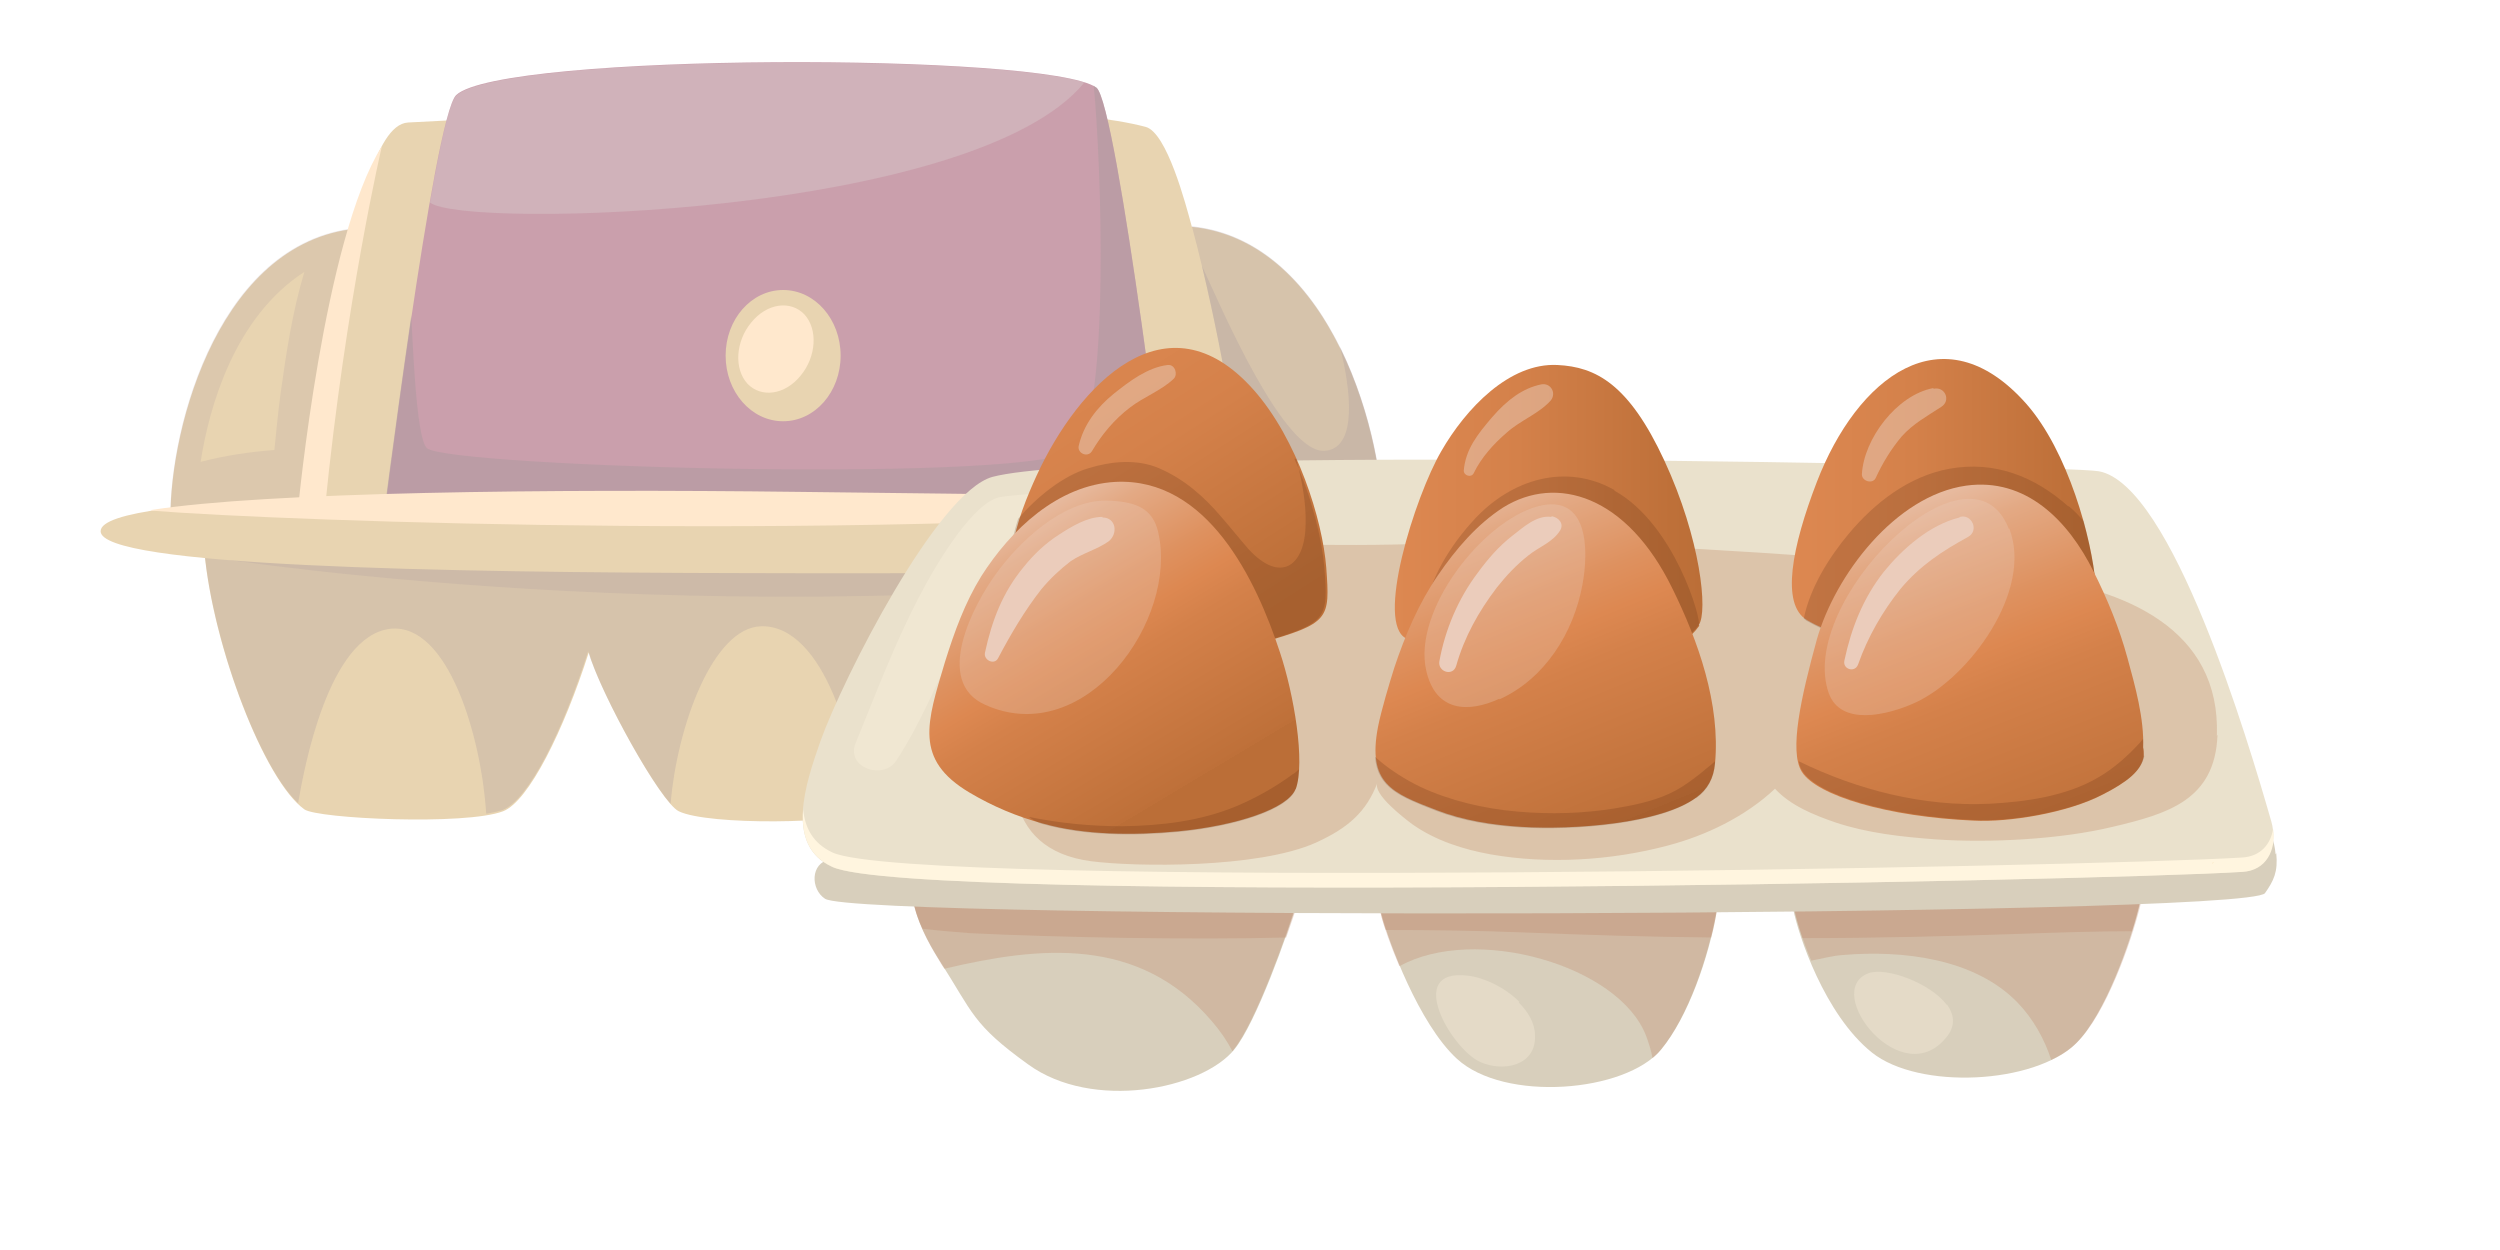 <?xml version="1.0" encoding="UTF-8"?> <svg xmlns="http://www.w3.org/2000/svg" xmlns:xlink="http://www.w3.org/1999/xlink" version="1.1" viewBox="0 0 400 200"><defs><style> .st0, .st1, .st2 { fill: #ebccbb; } .st3 { fill: url(#linear-gradient2); } .st4 { opacity: 0; } .st4, .st5, .st6, .st7, .st8, .st9, .st10, .st11, .st12 { mix-blend-mode: multiply; } .st4, .st9 { fill: #a85325; } .st1, .st6 { opacity: .5; } .st5 { fill: #59270c; } .st5, .st7, .st9, .st11, .st12 { opacity: .2; } .st13 { fill: #e8d4b1; } .st2, .st14, .st8, .st15, .st10 { opacity: .3; } .st16 { fill: #ca9fac; } .st17 { fill: url(#linear-gradient1); } .st6, .st8, .st12, .st18 { fill: #ac9a9f; } .st19 { isolation: isolate; } .st14 { fill: #dddeda; } .st20 { fill: url(#linear-gradient4); } .st21 { fill: #d8cfbc; } .st22 { fill: url(#linear-gradient5); } .st23 { fill: url(#linear-gradient3); } .st15, .st24 { fill: #fff5df; } .st25 { fill: #eae1cc; } .st10 { fill: #bc8364; } .st11 { fill: #582911; } .st26 { fill: #ffe8cd; } .st27 { fill: url(#linear-gradient); } .st28 { fill: #e1a028; } </style><linearGradient id="linear-gradient" x1="217.1" y1="82.9" x2="266.4" y2="82.9" gradientTransform="translate(6)" gradientUnits="userSpaceOnUse"><stop offset="0" stop-color="#dd8851"></stop><stop offset=".4" stop-color="#d4814a"></stop><stop offset=".9" stop-color="#be7039"></stop><stop offset="1" stop-color="#bb6e37"></stop></linearGradient><linearGradient id="linear-gradient1" x1="161.5" y1="56.4" x2="191.2" y2="102.8" xlink:href="#linear-gradient"></linearGradient><linearGradient id="linear-gradient2" x1="280.6" y1="81" x2="329.4" y2="81" xlink:href="#linear-gradient"></linearGradient><linearGradient id="linear-gradient3" x1="152.4" y1="79.6" x2="180.9" y2="127.3" gradientTransform="translate(6)" gradientUnits="userSpaceOnUse"><stop offset="0" stop-color="#ebccbb"></stop><stop offset=".2" stop-color="#e3a984"></stop><stop offset=".4" stop-color="#de915f"></stop><stop offset=".5" stop-color="#dd8851"></stop><stop offset=".6" stop-color="#d4814a"></stop><stop offset="1" stop-color="#be7039"></stop><stop offset="1" stop-color="#bb6e37"></stop></linearGradient><linearGradient id="linear-gradient4" x1="293.5" y1="76.3" x2="317.3" y2="136.6" xlink:href="#linear-gradient3"></linearGradient><linearGradient id="linear-gradient5" x1="224.1" y1="74.3" x2="248.3" y2="133.6" xlink:href="#linear-gradient3"></linearGradient></defs><g class="st19"><g id="Layer_1"><g><g><path class="st13" d="M27.3,84.4c-.6-13.9,6.9-44.6,28.7-47.7,1.4-.2,3.7-16.8,9.3-17.1,26.1-1.4,96.8-4.9,118,.7,3.4.9,6.4,12.3,7.4,16,23.9,2.5,31.7,38,30.3,49.4-.4,3.3-7-.2-7.4,4.9-1.1,14.1-6.6,33.1-15.9,38.9-4.7,2.9-27.1,2.8-31.1.3-5.4-3.3-10-16.5-13.7-25.4-4,10.2-9.2,22.1-14.6,25.4-3.2,2-25,2.3-29.7,0-2.9-1.4-12.5-18.8-14.4-25.4-4,12.5-9.6,23.8-13.7,25.4-6,2.3-29.7,1.2-31.8-.3-6.4-4.6-14.6-26-16-41.2-.5-5.9-5.2,1.4-5.4-3.7Z"></path><path class="st8" d="M221.2,83.9c.5-12.9-7.7-45.3-30.5-47.7,4.8,17.9,7.9,38.5,8.8,46.7l21.7.9Z"></path><path class="st8" d="M212.2,72.1c-6.6,1.1-16.9-23.1-19.9-29.6,3.9,16.2,6.4,33.2,7.2,40.5l21.7.9c.2-6.6-1.8-18.2-6.8-28.4,1.7,6.8,2.8,15.8-2.1,16.6Z"></path><path class="st16" d="M175.4,14c-7.9-5.6-95.1-5.6-102.4,1.2-3.6,3.3-12,71-12,71l126.4,1.8s-8.6-71.6-12-74ZM125.3,67.4c-5.1,0-9.2-4.7-9.2-10.5s4.1-10.5,9.2-10.5,9.2,4.7,9.2,10.5-4.1,10.5-9.2,10.5Z"></path><path class="st6" d="M187.4,88s-8.6-71.6-12-74c-.1,0-.3-.2-.4-.3,1.2,12.5,2.6,51-2.7,58-4.4,5.8-100.6,3.1-104,0-1.8-1.6-2.3-18.4-2.5-21.2-2.6,17.8-4.9,35.7-4.9,35.7l126.4,1.8Z"></path><path class="st12" d="M56,36.6c-21.9,3.1-29.4,33.9-28.7,47.7,0,.4,0,.7.1.9,7.5-.7,21.1-2.1,21.1-2.1,1.3-20.8,7.5-46.5,7.5-46.5Z"></path><path class="st26" d="M61.1,23.4s-5.8,24.7-9.1,57.9h-4.3s4.1-43.2,13.4-57.9Z"></path><path class="st8" d="M221,86l-193.6-1c.6,3.8,4.8-2.5,5.3,3.1,1.3,14.5,8.8,34.6,15,40.4.9-5.3,4.8-26.8,14.8-27.9,9.2-.9,14.5,17.2,15.3,29.6,1.1-.2,2-.4,2.6-.6,4.2-1.6,9.7-12.8,13.7-25.4,1.7,5.9,9.5,20.3,13.2,24.4,1-12.2,6.7-28.2,14.5-28.4,10.1-.2,15.3,19.2,15.8,29.7.3,0,.5-.2.6-.3,5.4-3.3,10.6-15.2,14.6-25.4,3.2,7.7,7.1,18.6,11.6,23.5,1-6.7,5-25.9,14.8-26.6,10.7-.7,14.7,24.1,14.7,29.3,1.6-.3,3-.7,3.8-1.2,9.3-5.7,14.9-24.8,15.9-38.9.4-4.8,6.4-1.8,7.3-4.5Z"></path><g class="st7"><path class="st18" d="M27.7,86c.5.6,1.3.3,2.2,0h-2.2Z"></path></g><path class="st12" d="M34.7,89.3s89.4,14.1,178-.3c0,0-169.3-6.1-178,.3Z"></path><path class="st13" d="M16.1,85c0-6.3,60.9-6.1,111.9-5.5,57.6.7,107.1-.7,106.4,6.3-.5,5.3-56,6.1-114.9,5.9-49.6-.1-103.4-1.1-103.4-6.7Z"></path></g><path class="st26" d="M24.2,81.7c21.1,1.7,117.6,5.2,185-1.2-18.6-1.2-49.4-1.4-81.4-1.8-39.7-.5-85.3,0-103.6,2.9Z"></path><path class="st26" d="M128.7,50.3c2.2,2.4,1.9,6.8-.6,9.8-2.5,3.1-6.3,3.6-8.5,1.3-2.2-2.4-1.9-6.8.6-9.8,2.5-3.1,6.3-3.6,8.5-1.3Z"></path><path class="st13" d="M43.9,72c.3-3,.6-6.1,1-9.1.9-6.5,1.9-13.1,3.8-19.4-11.1,7.2-15.2,21.4-16.6,30.4,3.8-1,7.8-1.6,11.8-1.9Z"></path><path class="st14" d="M173.5,13.2c-15-4.7-93.6-4.4-100.5,2.1-1.1,1-2.6,7.9-4.2,17.1,5.2,4.3,87.2,2.2,104.7-19.2Z"></path></g><g><g><path class="st21" d="M210.3,126.9c-.5-4.3-5.7-6.2-8.4-2.3-.2.3-.4.6-.6.9-2.1-.8-4.2,0-6,1.3-3.2,2.5-5.4,4.6-8.7,6.7-3.1,1.9-6.4,2.7-10.5,3.4-6.5,1.1-14.9,1.6-20.9-2.8-.8-.6-1.5-.8-2.3-.8-1.1-1-2.9-1.3-4,0-5.7,6.7-2.5,14.2,1.5,20.5,5.3,8.3,5.2,10.1,14.1,16.5,10.3,7.5,27.8,4,33-2.4,3.5-4.3,8.5-18.4,10.1-23.7,1.7-5.6,3.3-11.4,2.6-17.3Z"></path><path class="st10" d="M163.7,137.4c-6.2,0-12.5-.1-17.7,2.1-.8,4.9,1.6,9.9,4.4,14.4.2.4.5.8.7,1.1,15.2-3.6,31.1-5.3,42.8,8.4,1.3,1.5,2.4,3.1,3.3,4.8,0,0,.2-.2.2-.3,3.5-4.3,8.5-18.4,10.1-23.7.1-.4.2-.8.4-1.2-.3-.4-.6-.9-1-1.3-.1-.1-.3-.3-.5-.5-3.3-2.8-16-10.2-18.6-8.5-.2.1-.4.3-.6.4h0c-.2.1-.4.3-.6.4-3.1,1.9-6.4,2.7-10.5,3.4-3.8.6-8.2,1.1-12.4.5Z"></path><path class="st10" d="M167.5,142.7c-5.6,0-11.2.1-16.8-.3-1.6-.1-3.2-.3-4.8-.5,0,2.3.7,4.5,1.7,6.7,2.5.3,5,.5,7.5.7,14,.7,35.9,1.1,50.7.7.8-2.3,1.5-4.3,1.9-5.7.1-.4.2-.8.4-1.2-.2-.3-.4-.5-.6-.8-7.7.2-15.4.5-23.1.6-5.6,0-11.2,0-16.8,0Z"></path><path class="st21" d="M275.7,129.3c-1.3-4.1-6.2-4.3-8.5-1.1-2.4,3.4-2.9,7.8-3.7,12-1.2-2.3-4-4-6.6-3-8.2,3.3-16.3,6.2-25.2,3.9-.9-.2-1.6-.2-2.3,0-.3-.9-.7-1.8-1.2-2.8-.6-1.2-1.4-2.4-1.6-3.6-.6-3.4-5.1-2.1-5.5.7-.2,1.7-.8,3.3-.9,5.1-.1,2,.4,4,.9,6,1,3.9,5.9,17.3,12,22.9,7.6,7,27,5.4,32.7-1.5,4.3-5.2,7.6-14.7,8.9-22.2.9-5.3,2.7-11.1,1.1-16.3Z"></path><path class="st10" d="M274.6,145.6c.2-1.5.6-3,.9-4.5,0-.3,0-.6,0-.9-4.5-.2-8.9,1.2-13.3,1.4-5.5.2-11.1.2-16.6.1-1,0-2,0-3.1,0-2.3.3-4.6.4-6.9.2h0c-1.4,0-2.8.2-4.3.3-3.7.4-7.4.1-11.1.1.1,1.4.5,2.8.8,4.2.4,1.6,1.4,4.6,2.9,8.1,12-6.7,35.2-.2,39.5,11.2.4,1.1.8,2.3,1,3.5.5-.4.9-.8,1.3-1.3,4.3-5.2,7.6-14.7,8.9-22.2Z"></path><path class="st10" d="M273.2,143.2c-13.4-.2-26.8-.8-40.2-1.2-.6,0-1.1,0-1.7.2-3.7.4-7.4.1-11.1.1.1,1.4.5,2.8.8,4.2.1.6.4,1.3.7,2.3,7.4,0,14.9.1,22.3.4,9.9.4,19.8.7,29.8.8.4-1.5.7-3,.9-4.4.1-.8.3-1.6.5-2.4-.6,0-1.3,0-1.9,0Z"></path><path class="st21" d="M341.1,121.5c-2.9-.8-5.5,1-6.5,3.7-1.2,3.4-2,7-2.7,10.6-1.1-.4-2.3-.5-3.6,0-5.3,1.7-10.7,3.2-16.2,4.2-2,.4-4.9.6-7.5.6-2.8,0-4.6-.6-7-.9-.7,0-1.4,0-2,.2-.1-.5-.3-1.1-.4-1.6-.3-1.4-1-3.1-1-4.5-.1-3.6-5.1-4.2-6.2-.8-.7,2.1-1.5,3.8-1.6,6,0,2.2.1,4.3.5,6.4.8,4.1,5,16.9,12.6,23,7.5,6,26,5.1,32.7-1.5,4.6-4.6,8.6-16,10-21.6,1.5-6.1,2.4-12.2,2.6-18.5,0-2.3-1.7-4.5-3.9-5.1Z"></path><path class="st10" d="M303.4,140.5c-.2,0-.3,0-.5,0-.1,0-.3,0-.4,0-.1,0-.2,0-.3,0-.2,0-.3,0-.5,0h0c-2,0-3.9.3-5.9.6-2.1.4-5.9.4-9.2,1,0,1.1.3,2.2.5,3.3.3,1.7,1.2,4.8,2.7,8.3,1.7-.3,3.4-.8,5.1-.9,9.4-.8,21,.5,27.9,7.6,2.5,2.6,4.3,5.8,5.4,9.2,1.7-.8,3.1-1.7,4.2-2.9,4.6-4.6,8.6-16,10-21.6.3-1.2.5-2.3.8-3.5,0-.4,0-.8,0-1.2-4.9.1-9.8.6-14.6.6-5.9,0-11.8-.4-17.6-.7-.6,0-1.2,0-1.8,0-.4,0-.7,0-1.1,0,0,0,0,0,0,0-.3,0-.7,0-1,0,0,0-.1,0-.2,0-.3,0-.6,0-.9,0,0,0-.1,0-.2,0-.4,0-.7,0-1.1,0-.3,0-.6,0-.9,0-.1,0-.2,0-.3,0Z"></path><path class="st10" d="M339.4,142.1c-7.3,0-14.5.4-21.8.7-10.3.4-20.6.5-30.9.5,0,.6.2,1.3.3,1.9.2,1.1.7,2.8,1.4,4.9h0c11.8,0,23.5-.3,35.2-.7,5.8-.2,11.6-.4,17.4-.4h.1c.5-1.5.8-2.8,1.1-3.9.2-1,.5-2,.7-2.9-1.2,0-2.4,0-3.6,0Z"></path><path class="st21" d="M364.1,136.7c-.2-2.2-.9-4.2-2.4-5.5-4.5,15.3-38.7,5.9-49,4.9-6.1-.6-12.2-.4-18.3-.6-7.5-.2-15.1-.3-22.6-.3-15.2-.1-30.4-.2-45.5-.2-16.7,0-33.4.3-50.1.5-7.4,0-14.7.4-22,.8-3.6.2-7.3.5-11,.6-3.6,0-7,0-10.4.6-3.2.6-3.1,4.8-.8,6.3,5.2,3.5,227.7,3,230.4-.9,1.4-2,2.1-3.4,1.8-6.4Z"></path><path class="st25" d="M363.4,131.4c-3.7-12.9-15.9-53.9-27.6-56-5.5-1-158.2-4.1-177,.9-8.8,2.4-23.9,32.2-27.5,42.2-2.5,7.1-5.7,16.7,1.8,20.2,12.8,6,201.8,2.3,225.6.8,4.2-.3,5.8-4.3,4.7-8.1Z"></path><path class="st15" d="M166.9,78.9c-1.9.1-5.4.4-6.7.6-4.3.6-10.2,10.3-13.2,16.1-3.9,7.5-6.9,15.5-10.1,23.3-1.6,3.9,4.4,6,6.5,2.8,4.2-6.4,7-13.7,10.5-20.6,1.9-3.8,4-7.4,6.5-10.8,1.7-2.3,9.2-6.2,6.8-9.4-.6-.8.9-2-.3-2Z"></path><path class="st24" d="M358.8,137.2c-23.8,1.5-212.8,5.1-225.6-.8-3.2-1.5-4.4-4-4.7-6.9-.3,3.9.7,7.4,4.7,9.2,12.8,6,201.8,2.3,225.6.8,3.8-.2,5.4-3.5,4.9-6.9-.4,2.5-2,4.4-4.9,4.6Z"></path><path class="st9" d="M354.7,117.7c.6-17.1-14.7-23.5-30.3-25.5-13.9-1.7-34.3-3.3-48.2-4.1-14.9-.9-31.3-1.9-46.2-1.2-20.5.9-26.5-.8-40,1.8-14.3,2.8-19.5,7.5-24.9,21.4-4.8,12.4-5,25.8,9.5,27.7,6.9.9,26.7,1.2,36-3,5-2.3,8-4.8,9.8-9.6-.9,1.8,4.4,5.8,5.6,6.7,3.7,2.6,8.1,4,12.5,4.8,9.1,1.6,19.3,1,28.3-1.4,6.1-1.6,12.4-4.6,17.2-9.1,2.5,2.7,6.2,4.2,9.7,5.4,5.1,1.7,10.6,2.3,16,2.7,8.6.6,20,0,28.3-2,8.9-2.1,16.4-4.3,16.8-14.7Z"></path><path class="st27" d="M271.8,100c1.5-2.1.3-13.8-5.5-26.3-5.7-12.3-11-15-17.1-15.3-7.7-.4-14.7,7-18.6,13.8-4.2,7.2-10.7,27.8-5.5,30,4.7,1.9,12,4.8,17,5.1,4,.3,8.2,0,12.2-.5,9.4-1.2,14.6-2.5,17.6-6.7Z"></path><path class="st4" d="M271.8,100c1.5-2.1.3-13.8-5.5-26.3-2.5-5.4-4.9-8.9-7.4-11.3,3.4,10.2,2.6,22.6-6.7,28.6-4.6,3-10,3.6-14.8,4.6-3.9.7-9.6.4-11.7-3.8-.4-.8-1-1.2-1.7-1.4-1.2,5.7-1.3,10.7,1.1,11.6,4.7,1.9,12,4.8,17,5.1,4,.3,8.2,0,12.2-.5,9.4-1.2,14.6-2.5,17.6-6.7Z"></path><path class="st11" d="M258.3,78.4c-7.8-4.4-16.5-1.7-22.4,4.7-3.8,4.1-7.2,9.5-8,15,0,.7.9,1.3,1.2.5,2.3-5.5,5.6-10.9,10-15,1-1,2.3-1.8,3.5-2.4,1.5-.8,2.6-.7,4.3-.7,3.2.1,6.3,1.9,8.8,3.8,3.8,3,5.7,14.4,9.6,20.2,2.9-1,4.9-2.4,6.5-4.5.5-.7-3.8-16.1-13.5-21.5Z"></path><path class="st17" d="M212.2,90.8c-.6-7.6-4.6-20.5-11.6-28.4-14-15.8-28.1-.7-34.7,13.6-2.9,6.3-7.8,18.4.3,23,4.7,2.7,10.1,4.5,15.5,5.1,6.8.8,13.4.7,19.9-1.2,11.2-3.2,11.2-3.8,10.6-12.1Z"></path><path class="st4" d="M212.2,90.8c-.6-7.6-4.6-20.5-11.6-28.4-1.7-1.9-3.4-3.3-5-4.4,1.3,2.3,2.3,4.8,3.1,7.3,1.3,4.3,2.1,9.1,1.1,13.5-1.8,8.1-7.7,16.7-15.7,19.5-1.4.5-1.3,2.8.4,2.7,2.5-.2,4.9-.9,7-2.1,0,.2.1.4.2.6-.6,2,.4,4.3,2.5,4.8,2.5-.3,5-.7,7.5-1.4,11.2-3.2,11.2-3.8,10.6-12.1Z"></path><path class="st11" d="M207.4,73.4c.9,3.5,1.6,7,1.5,10.5-.1,6.7-4,9.5-9.1,4-1.5-1.7-2.9-3.5-4.4-5.2-2.8-3.3-6-6.1-10-7.8-3.5-1.5-7.6-1.1-11.2,0-4.1,1.2-8.3,4.6-11.3,8.1-.6,1.9-1.1,3.9-1.3,5.9,3.8-6.3,11-11.2,18.4-10.5,8.1.7,12,9.5,17.4,14.9-2.1.4-3.7,3.6-1.8,5.4.3.3.5.5.8.7-1.5.5-2.8,1.9-2.2,3.6.1.4.3.8.5,1.2,2.2-.3,4.4-.7,6.6-1.3,11.2-3.2,11.2-3.8,10.6-12.1-.4-4.6-2-11.2-4.8-17.4Z"></path><path class="st3" d="M335.3,93.5c-.6-7.3-4.4-21.3-11.1-28.9-13.4-15.1-27.1-4.1-33.5,12.5-4,10.4-5.8,19.6-1.6,22.1,3,1.8,9.7,4.3,14.8,4.9,6.4.8,12.8.6,19-1.2,10.7-3.1,13.1-1.6,12.4-9.5Z"></path><path class="st4" d="M335.3,93.5c-.6-7.3-4.4-21.3-11.1-28.9-2.5-2.8-5-4.7-7.5-5.9,1.9,5.9,1.3,12.7,0,18.6-1.2,5.4-4.3,10.3-8.9,13.4-3.9,2.6-9,3.9-13.4,4.3-2.2.2-5.3.3-7.7-.6.2,2.2.9,3.9,2.4,4.7,1.9,1.1,5.1,2.5,8.5,3.5,4.7-.2,9.4-1.4,13.6-3.6.5-.3,1-.5,1.5-.8,1.2,3.9,6.4,6.5,9.8,2.7,1.1-1.2,2.2-2.5,3.2-3.8-.2,1.8.5,3.4,1.6,4.5,6.9-1.7,8.5-1.7,7.9-8.3Z"></path><path class="st11" d="M330.9,81c-5.4-4.8-11.8-7.3-19-6-6.5,1.2-11.9,5.4-16.1,10.4-3.1,3.7-6.2,8.6-7.2,13.6.1,0,.3.2.4.3.7.4,1.7.9,2.7,1.4,1.7-4,3.3-8,6.1-11.6,3.5-4.4,8.2-7.9,13.8-9.1,5.6-1.3,11.2,1.4,15.1,5.3,2.6,2.6,4.4,5.9,6,9.1.7,1.4,1.2,3.1,1.8,4.6.8-1.1,1-2.7.8-5.5-.2-2.7-.9-6.2-1.9-10.1-.7-.8-1.5-1.7-2.4-2.4Z"></path><path class="st23" d="M207.3,126.3c1.6-4.3-.3-15.3-2.5-21.9-3.8-11.6-11.6-28-26.3-27.3-9.3.5-16.8,7.7-21.5,15.1-2.6,4.2-4.3,8.9-5.8,13.7-2.9,9.7-5,15.6,3.9,20.9,3.7,2.2,7.7,3.9,11.9,5,6.5,1.8,14.2,1.9,21.6,1.2,9.2-.9,17.5-3.6,18.7-6.8Z"></path><path class="st2" d="M185.3,85.1c-.9-3.8-3.6-4.9-8.3-5-6.9-.1-14,6.6-17.7,11.8-3.5,4.8-10.1,17.2-1.6,20.9,15.9,7.1,30.9-13.6,27.6-27.7Z"></path><path class="st4" d="M167,131.9c6.5,1.8,14.2,1.9,21.6,1.2,9.2-.9,17.5-3.6,18.7-6.8,1.6-4.3-.3-15.3-2.5-21.9-3-9.2-8.5-21.3-17.9-25.6,3.6,7.2,6.3,14.6,4.9,22.7-1.2,7.1-4.1,14.3-9.2,19.6-5.4,5.6-15.5,8.1-23,5.9,2.2.6,4.4,4.2,7.4,5Z"></path><path class="st5" d="M188.6,133.1c9.2-.9,17.5-3.6,18.7-6.8.3-.8.5-1.9.5-3.2-.3.3-.6.6-1,.8-2.7,2-5.9,3.8-9,5.1-5.8,2.4-12,3.1-18.2,3.2-5.1,0-10.1-.5-15-1.5.7.5,1.5,1,2.4,1.2,6.5,1.8,14.2,1.9,21.6,1.2Z"></path><path class="st20" d="M342.9,119.7c.2-4.7-1.3-10-2.5-14.4-1.3-4.8-3.2-9.4-5.4-13.8-4.1-8.3-10.9-15.1-20.4-13.8-11.4,1.6-21,14.4-23.9,24.6-2.5,9.1-4.5,17.9-2.4,21.2,2.4,3.8,13.7,7.2,27.5,7.8,5.5.3,15-1.2,20.7-4.2,3.7-1.9,6.1-3.7,6.5-6.1,0-.5,0-1-.1-1.4Z"></path><path class="st2" d="M321.4,84.6c-6.2-15.9-34,11.7-28.8,26.3,1.9,5.3,9.3,3.6,13.9,1.5,8.6-4,18.8-17.9,15-27.8Z"></path><path class="st22" d="M274.4,122.2c.9-9.5-2.7-19.7-6.8-28-7.3-15-18.6-18.3-27.1-13-4.2,2.7-7.6,6.7-10.4,10.8-3.1,4.5-5.3,9.7-7,14.8-.8,2.5-2.1,6.9-2.6,9.4-1.8,9.2,2.3,10.7,9.3,13.4,4.4,1.7,9,2.4,13.7,2.7,8.2.5,22.2-.5,27.9-4.7,1.8-1.3,2.8-3.1,3-5.5Z"></path><path class="st2" d="M239.9,111.9c7.3-3.3,11.9-10.7,13.3-18.4,1-5.4,1-14.6-7.1-12.5-9,2.4-20.1,16.8-17.9,26.3,1.5,6.6,6.7,6.8,11.7,4.5Z"></path><path class="st28" d="M353.9,138.2c.3-.2.4-.4,0,0h0Z"></path></g><path class="st0" d="M176.4,82.7c-2.4,0-4.9,1.5-6.9,2.8-2.2,1.4-4.1,3.2-5.7,5.2-3.4,4.1-5.1,8.6-6.2,13.7-.3,1.2,1.5,2.1,2.1.9,2-3.8,4.3-7.7,6.9-11,1.4-1.7,3-3.2,4.7-4.5,1.9-1.3,4.3-1.9,6.1-3.2,1.5-1.2,1.2-3.8-1-3.8Z"></path><path class="st1" d="M186.8,58.4c-3.2.4-6.1,2.6-8.6,4.6-2.7,2.2-4.8,4.9-5.6,8.3-.3,1.2,1.4,2,2.1.9,1.6-2.7,3.6-5.1,6.1-7,2.2-1.7,5-2.7,7-4.6.7-.7.2-2.3-.9-2.2Z"></path><path class="st1" d="M246.6,61.5c-2.9.6-5.4,2.4-7.9,5.3-2.2,2.6-4.2,5-4.5,8.5,0,.8,1.2,1.2,1.6.4,1.2-2.5,3.2-4.7,5.3-6.5,2.1-1.9,5.1-3,7-5.1,1-1.2,0-2.9-1.5-2.6Z"></path><path class="st0" d="M248.2,82.7c-2.4-.3-4.5,1.7-6.2,3-2.2,1.7-4,3.8-5.6,6-3.1,4.1-5.2,9.1-6.1,14.1-.3,1.7,2.2,2.5,2.7.7,1.3-4.6,3.6-8.7,6.5-12.5,1.5-1.9,3.1-3.6,5-5.1,1.7-1.4,3.9-2.1,5.1-4,.7-1.1-.2-2.1-1.3-2.3Z"></path><path class="st0" d="M313.5,82.8c-4.8,1.2-9.1,5-12.1,8.7-3.3,4.2-5.2,9-6.3,14.2-.3,1.4,1.7,2,2.2.6,1.5-4.3,3.9-8.5,6.8-12.1,3.1-3.7,6.6-6,10.8-8.3,1.8-1,.6-3.7-1.3-3.2Z"></path><path class="st1" d="M309.3,62.1c-5.8,1.1-11.1,8.1-11.4,13.8,0,1.1,1.7,1.6,2.2.6,1.1-2.4,2.5-4.7,4.2-6.7,1.8-2,4-3.2,6.3-4.7,1.6-1,.6-3.3-1.2-2.9Z"></path><path class="st4" d="M243.5,132.3c8.2.5,22.2-.5,27.9-4.7,1.8-1.3,2.8-3.1,3-5.5.9-9.5-2.7-19.7-6.8-28-3.4-6.9-7.6-11.4-12.1-13.6,6.2,11.5,6.7,28.3-4.5,36.7-5.4,4-12,4-18.3,2.5-4.7-1.1-8.7-3.4-11.4-7.2-.4,1.3-.7,2.6-.9,3.6-1.8,9.2,2.3,10.7,9.3,13.4,4.4,1.7,9,2.4,13.7,2.7Z"></path><path class="st4" d="M340.4,105.3c-1.3-4.8-3.2-9.4-5.4-13.8-3.1-6.3-7.8-11.8-14.1-13.4,4.3,5.2,6.3,12,6.9,18.7.5,6.6-.7,13.9-5,19.2-4.6,5.7-11.9,7.9-19,7.4-3.6-.2-7.4-1.3-10.6-2.9-1.8-.9-3.8-2-5.6-3.2-.3,2.8,0,5,.7,6.3,2.4,3.8,13.7,7.2,27.5,7.8,5.5.3,15-1.2,20.7-4.2,3.7-1.9,6.1-3.7,6.5-6.1,0-.5,0-1-.1-1.4.2-4.7-1.3-10-2.5-14.4Z"></path><path class="st5" d="M271.4,127.7c1.8-1.3,2.8-3.1,3-5.5,0-.1,0-.3,0-.4-.4.4-.8.7-1.3,1.1-1.3,1.1-2.6,2.1-4,3-2.7,1.7-5.7,2.5-8.8,3.1-5.1,1-10.3,1.3-15.5,1-5.4-.3-10.7-1.3-15.7-3.3-2.5-1-4.8-2.3-7-3.9-.7-.5-1.4-1.1-2.1-1.7.4,5,4.1,6.4,9.7,8.6,4.4,1.7,9,2.4,13.7,2.7,8.2.5,22.2-.5,27.9-4.7Z"></path><path class="st5" d="M343,121c0-.5,0-1-.1-1.4,0-.4,0-.9,0-1.4-.1.2-.3.3-.4.5-2,2.2-4.2,4.2-6.8,5.7-5.1,3-11.6,3.9-17.4,4.2-10.5.5-21.1-2.2-30.5-6.8.1.6.3,1.2.6,1.6,2.4,3.8,13.7,7.2,27.5,7.8,5.5.3,15-1.2,20.7-4.2,3.7-1.9,6.1-3.7,6.5-6.1Z"></path><path class="st15" d="M243.1,160.3c-2.3-2.3-5.6-3.9-8.3-4.2-10.1-1.2-2.6,11.7,2,13.8,3.7,1.7,9,.6,8.8-4.2,0-2-1.1-3.8-2.6-5.3Z"></path><path class="st15" d="M311.5,160.8c-2.6-3.5-9.7-6.1-12.5-5.1-7.7,2.8,5.5,19.7,12.7,9.9,1.2-1.7.9-3.4-.2-4.9Z"></path></g></g></g></svg> 